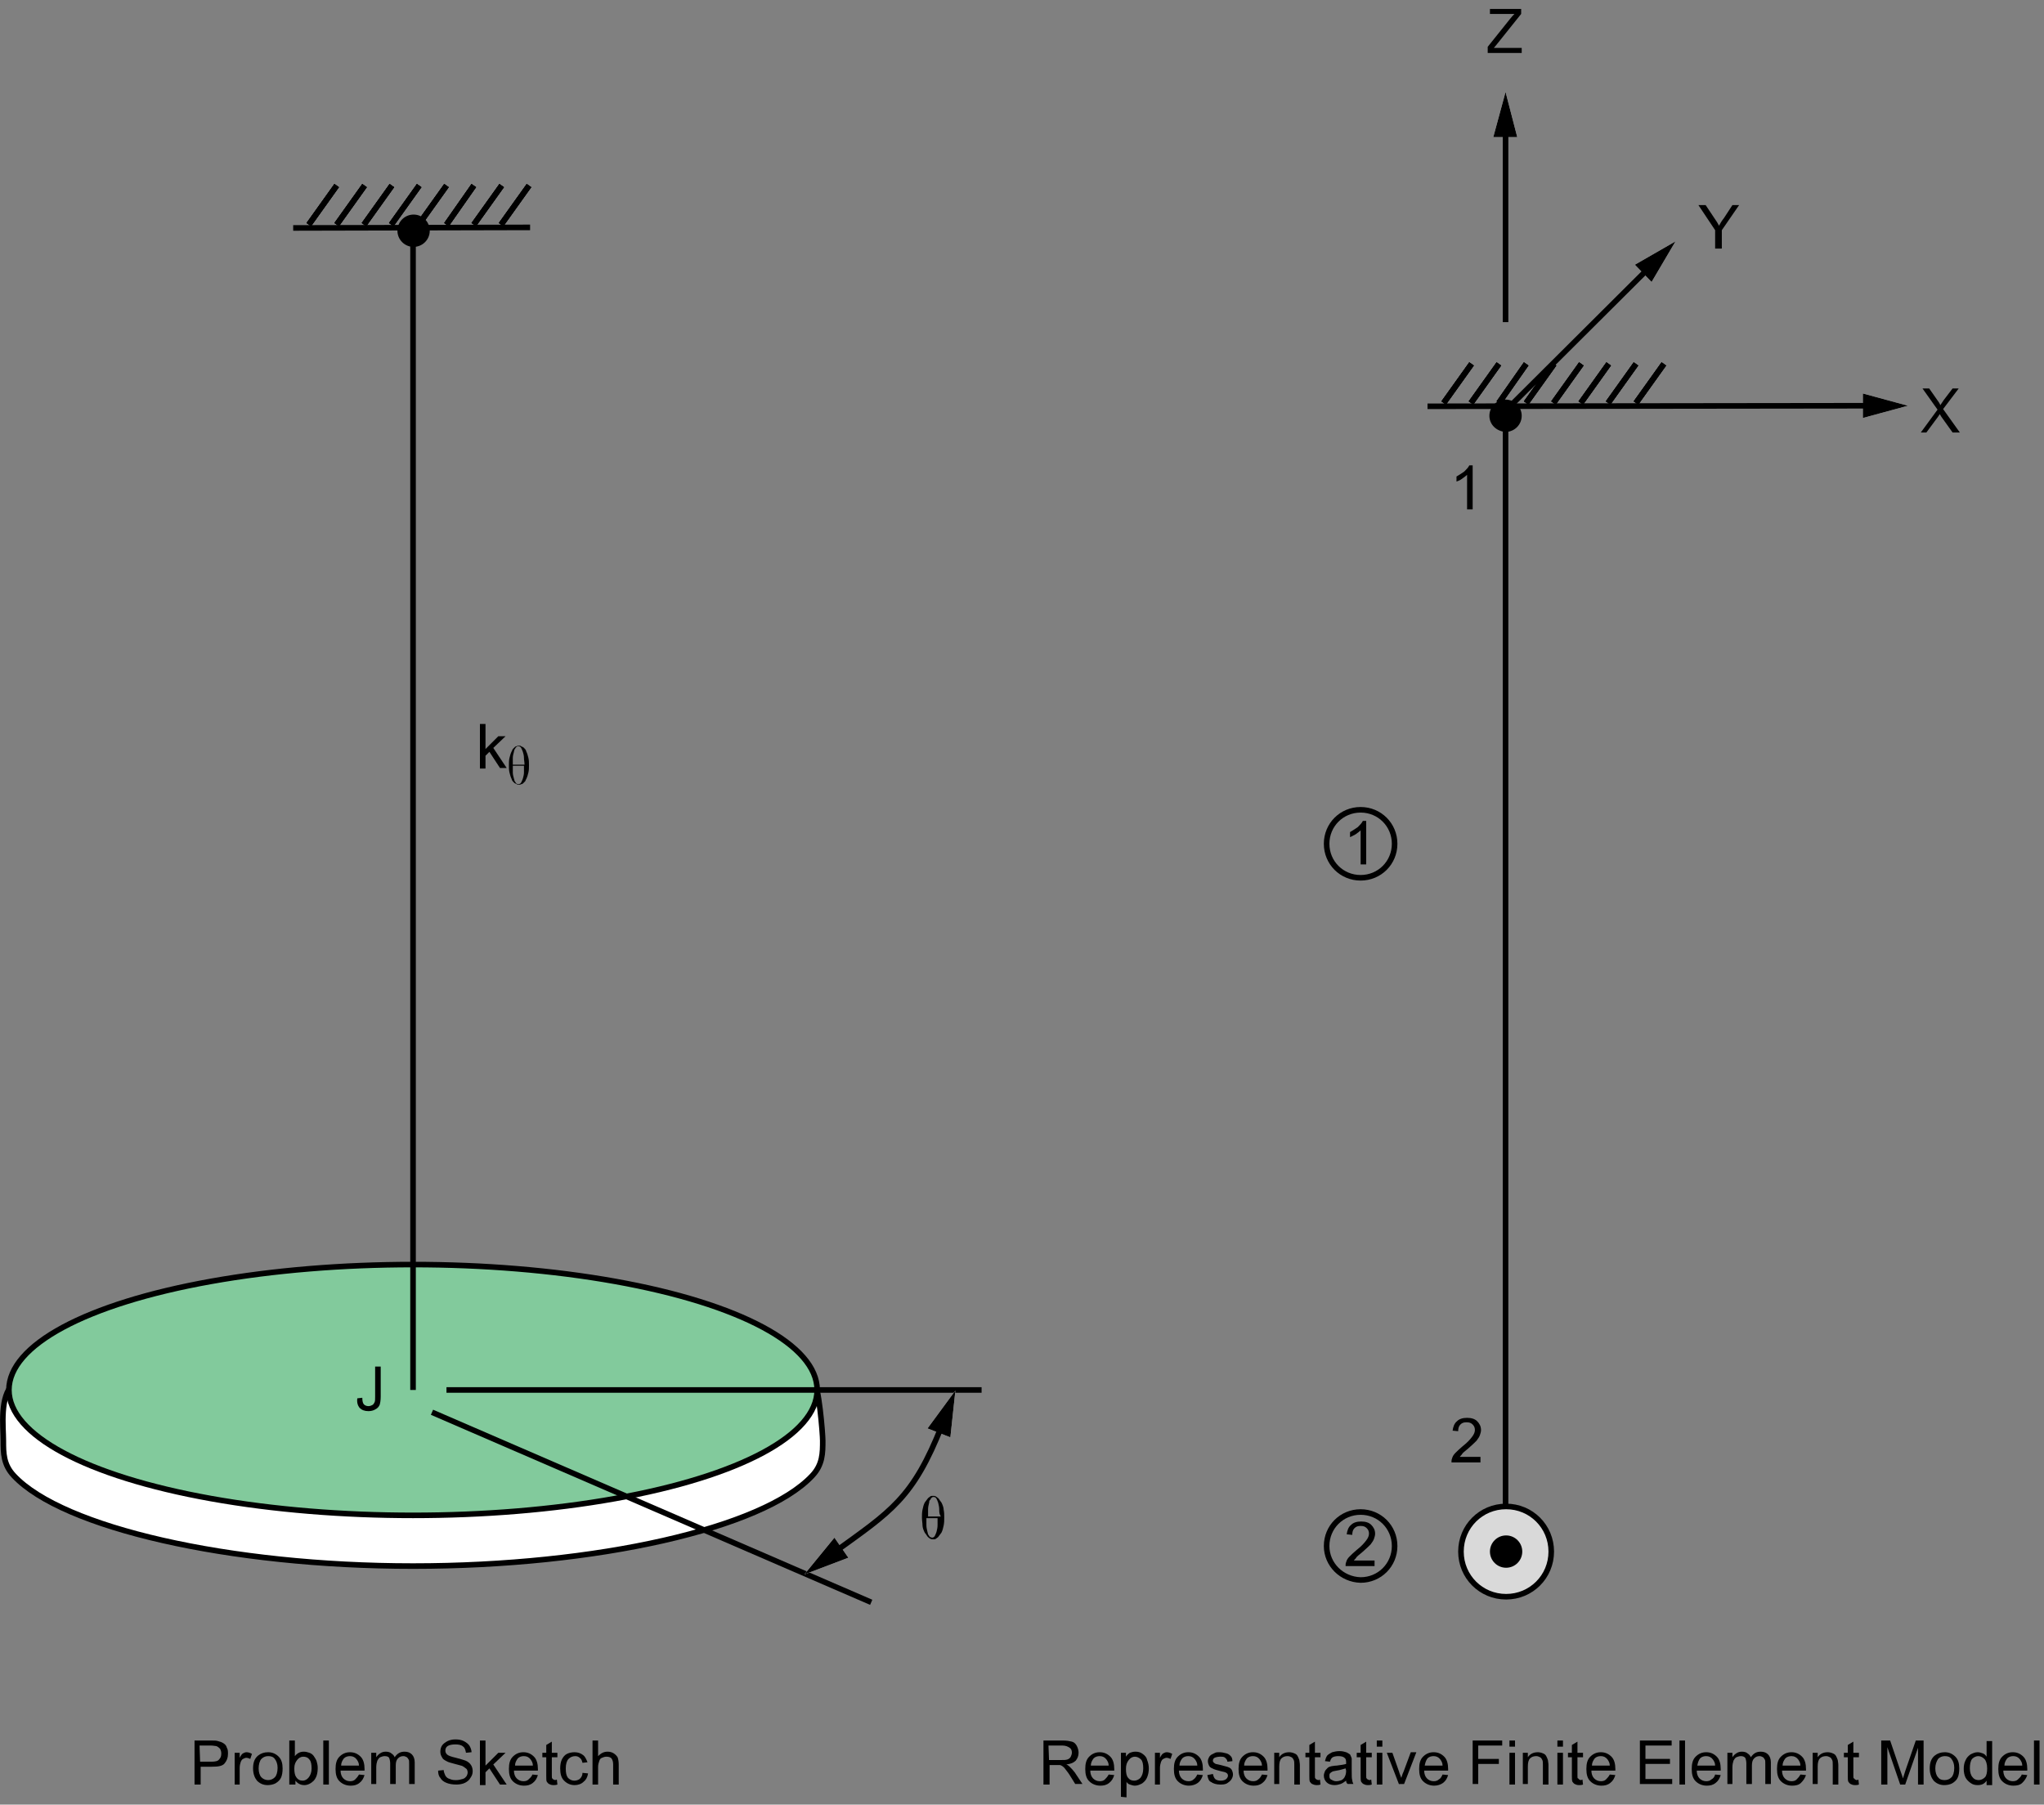 <?xml version="1.0" encoding="utf-8"?>
<!-- Generator: Adobe Illustrator 17.1.0, SVG Export Plug-In . SVG Version: 6.00 Build 0)  -->

<svg version="1.1" id="Layer_1" xmlns="http://www.w3.org/2000/svg" xmlns:xlink="http://www.w3.org/1999/xlink" x="0px" y="0px"
	 width="366.7px" height="323.8px" viewBox="0 0 366.7 323.8" enable-background="new 0 0 366.7 323.8" xml:space="preserve">
<rect x="0" y="0" width="366.7" height="323.8" fill="#808080" stroke="none"/>
<path fill="#FFFFFF" stroke="#000000" d="M145.9,247.7c1,0.7,1.7,9.6,1.7,10.8c0,2.2,0,4.3-1.9,6.3c-8.8,9.4-38.6,16.2-71.6,16.2
	s-62.9-6.9-71.6-16.2c-1.9-2-1.9-4.1-1.9-6.3c0-2.5-0.7-8,1.8-10.2c9.7-8.9,39.8-12.3,71.7-12.3
	C104.1,235.9,134.9,239.6,145.9,247.7z"/>
<line fill="none" stroke="#000000" x1="270.1" y1="74.1" x2="270.1" y2="281.4"/>
<g enable-background="new    ">
	<path d="M34.9,320.2v-7.9h3c0.5,0,0.9,0,1.2,0.1c0.4,0.1,0.7,0.2,1,0.4s0.5,0.4,0.6,0.8c0.2,0.3,0.2,0.7,0.2,1.1
		c0,0.7-0.2,1.2-0.6,1.7S39.1,317,38,317h-2v3.2H34.9z M35.9,316.1h2c0.7,0,1.2-0.1,1.4-0.4c0.3-0.3,0.4-0.6,0.4-1.1
		c0-0.3-0.1-0.6-0.2-0.8c-0.2-0.2-0.4-0.4-0.7-0.5c-0.2,0-0.5-0.1-1-0.1h-2L35.9,316.1L35.9,316.1z"/>
	<path d="M42.1,320.2v-5.7H43v0.9c0.2-0.4,0.4-0.7,0.6-0.8c0.2-0.1,0.4-0.2,0.6-0.2c0.3,0,0.7,0.1,1,0.3l-0.3,0.9
		c-0.2-0.1-0.5-0.2-0.7-0.2s-0.4,0.1-0.6,0.2s-0.3,0.3-0.4,0.5c-0.1,0.3-0.2,0.7-0.2,1.1v3L42.1,320.2L42.1,320.2z"/>
	<path d="M45.4,317.3c0-1.1,0.3-1.8,0.9-2.3c0.5-0.4,1.1-0.6,1.8-0.6c0.8,0,1.4,0.3,1.9,0.8s0.7,1.2,0.7,2.1c0,0.7-0.1,1.3-0.3,1.7
		c-0.2,0.4-0.5,0.7-1,1c-0.4,0.2-0.9,0.3-1.4,0.3c-0.8,0-1.4-0.3-1.9-0.8C45.7,319,45.4,318.3,45.4,317.3z M46.4,317.3
		c0,0.7,0.2,1.3,0.5,1.6s0.7,0.5,1.2,0.5s0.9-0.2,1.2-0.5s0.5-0.9,0.5-1.7c0-0.7-0.2-1.2-0.5-1.6s-0.7-0.5-1.2-0.5s-0.9,0.2-1.2,0.5
		S46.4,316.6,46.4,317.3z"/>
	<path d="M52.8,320.2h-0.9v-7.9h1v2.8c0.4-0.5,0.9-0.8,1.6-0.8c0.4,0,0.7,0.1,1,0.2s0.6,0.3,0.8,0.6c0.2,0.3,0.4,0.6,0.5,0.9
		c0.1,0.4,0.2,0.7,0.2,1.2c0,1-0.2,1.7-0.7,2.3c-0.5,0.5-1.1,0.8-1.7,0.8c-0.7,0-1.2-0.3-1.6-0.8v0.7H52.8z M52.8,317.3
		c0,0.7,0.1,1.2,0.3,1.5c0.3,0.5,0.7,0.7,1.2,0.7c0.4,0,0.8-0.2,1.1-0.6s0.5-0.9,0.5-1.6s-0.1-1.3-0.4-1.6c-0.3-0.4-0.7-0.5-1.1-0.5
		c-0.4,0-0.8,0.2-1.1,0.6S52.8,316.6,52.8,317.3z"/>
	<path d="M58,320.2v-7.9h1v7.9H58z"/>
	<path d="M64.4,318.4l1,0.1c-0.2,0.6-0.4,1-0.9,1.4s-1,0.5-1.6,0.5c-0.8,0-1.5-0.3-2-0.8s-0.7-1.2-0.7-2.2s0.2-1.7,0.7-2.2
		s1.1-0.8,1.9-0.8c0.8,0,1.4,0.3,1.9,0.8s0.7,1.3,0.7,2.2c0,0.1,0,0.1,0,0.3h-4.3c0,0.6,0.2,1.1,0.5,1.4s0.7,0.5,1.2,0.5
		c0.4,0,0.7-0.1,0.9-0.3S64.2,318.8,64.4,318.4z M61.2,316.8h3.2c0-0.5-0.2-0.8-0.4-1.1c-0.3-0.4-0.7-0.6-1.2-0.6
		c-0.4,0-0.8,0.1-1.1,0.4C61.4,315.9,61.2,316.3,61.2,316.8z"/>
	<path d="M66.6,320.2v-5.7h0.9v0.8c0.2-0.3,0.4-0.5,0.7-0.7s0.6-0.3,1-0.3s0.8,0.1,1,0.3c0.3,0.2,0.5,0.4,0.6,0.7c0.5-0.7,1-1,1.8-1
		c0.6,0,1,0.2,1.3,0.5s0.5,0.8,0.5,1.4v3.9h-1v-3.6c0-0.4,0-0.7-0.1-0.8c-0.1-0.2-0.2-0.3-0.3-0.4c-0.2-0.1-0.4-0.2-0.6-0.2
		c-0.4,0-0.7,0.1-1,0.4s-0.4,0.7-0.4,1.3v3.3h-1v-3.7c0-0.4-0.1-0.8-0.2-1s-0.4-0.3-0.8-0.3c-0.3,0-0.5,0.1-0.8,0.2
		c-0.2,0.1-0.4,0.4-0.5,0.6c-0.1,0.3-0.2,0.7-0.2,1.2v3h-0.9V320.2z"/>
	<path d="M78.6,317.7l1-0.1c0,0.4,0.2,0.7,0.3,1c0.2,0.3,0.4,0.5,0.8,0.6c0.4,0.2,0.8,0.2,1.2,0.2c0.4,0,0.7-0.1,1.1-0.2
		s0.5-0.3,0.7-0.5c0.1-0.2,0.2-0.4,0.2-0.7c0-0.2-0.1-0.5-0.2-0.6s-0.4-0.3-0.7-0.5c-0.2-0.1-0.7-0.2-1.4-0.4s-1.2-0.3-1.5-0.5
		c-0.4-0.2-0.7-0.4-0.8-0.7c-0.2-0.3-0.3-0.6-0.3-1s0.1-0.8,0.3-1.1s0.6-0.6,1-0.8c0.4-0.2,0.9-0.3,1.4-0.3c0.6,0,1.1,0.1,1.5,0.3
		c0.4,0.2,0.8,0.5,1,0.8s0.4,0.8,0.4,1.2l-1,0.1c-0.1-0.5-0.2-0.9-0.5-1.1c-0.3-0.3-0.8-0.4-1.4-0.4s-1.1,0.1-1.4,0.3
		c-0.3,0.2-0.4,0.5-0.4,0.8s0.1,0.5,0.3,0.7c0.2,0.2,0.7,0.4,1.6,0.6c0.8,0.2,1.4,0.4,1.7,0.5c0.5,0.2,0.8,0.5,1,0.8
		s0.3,0.7,0.3,1.1s-0.1,0.8-0.4,1.2c-0.2,0.4-0.6,0.7-1,0.9c-0.4,0.2-1,0.3-1.5,0.3c-0.7,0-1.3-0.1-1.8-0.3
		c-0.5-0.2-0.9-0.5-1.1-0.9C78.7,318.7,78.6,318.2,78.6,317.7z"/>
	<path d="M86.1,320.2v-7.9h1v4.5l2.3-2.3h1.3l-2.2,2.1l2.4,3.6h-1.2l-1.9-2.9l-0.7,0.7v2.3h-1V320.2z"/>
	<path d="M95.5,318.4l1,0.1c-0.2,0.6-0.4,1-0.9,1.4s-1,0.5-1.6,0.5c-0.8,0-1.5-0.3-2-0.8s-0.7-1.2-0.7-2.2s0.2-1.7,0.7-2.2
		s1.1-0.8,1.9-0.8s1.4,0.3,1.9,0.8s0.7,1.3,0.7,2.2c0,0.1,0,0.1,0,0.3h-4.3c0,0.6,0.2,1.1,0.5,1.4s0.7,0.5,1.2,0.5
		c0.4,0,0.7-0.1,0.9-0.3S95.4,318.8,95.5,318.4z M92.4,316.8h3.2c0-0.5-0.2-0.8-0.4-1.1c-0.3-0.4-0.7-0.6-1.2-0.6
		c-0.4,0-0.8,0.1-1.1,0.4C92.6,315.9,92.4,316.3,92.4,316.8z"/>
	<path d="M99.9,319.3l0.1,0.9c-0.3,0.1-0.5,0.1-0.7,0.1c-0.4,0-0.6-0.1-0.8-0.2c-0.2-0.1-0.3-0.3-0.4-0.4s-0.1-0.6-0.1-1.1v-3.3
		h-0.7v-0.8H98v-1.4l1-0.6v2h1v0.8h-1v3.3c0,0.3,0,0.5,0.1,0.5c0,0.1,0.1,0.1,0.2,0.2c0.1,0,0.2,0.1,0.3,0.1
		C99.5,319.4,99.7,319.4,99.9,319.3z"/>
	<path d="M104.5,318.1l1,0.1c-0.1,0.7-0.4,1.2-0.8,1.5c-0.4,0.4-1,0.6-1.6,0.6c-0.8,0-1.4-0.3-1.9-0.8s-0.7-1.2-0.7-2.2
		c0-0.6,0.1-1.2,0.3-1.6s0.5-0.8,0.9-1s0.9-0.3,1.4-0.3c0.6,0,1.1,0.2,1.5,0.5s0.6,0.8,0.8,1.3l-0.9,0.1c-0.1-0.4-0.2-0.7-0.5-0.9
		c-0.2-0.2-0.5-0.3-0.8-0.3c-0.5,0-0.9,0.2-1.2,0.5c-0.3,0.3-0.5,0.9-0.5,1.7c0,0.8,0.1,1.3,0.4,1.7c0.3,0.3,0.7,0.5,1.1,0.5
		s0.7-0.1,1-0.3C104.3,318.9,104.5,318.6,104.5,318.1z"/>
	<path d="M106.3,320.2v-7.9h1v2.8c0.5-0.5,1-0.8,1.7-0.8c0.4,0,0.8,0.1,1.1,0.3c0.3,0.2,0.5,0.4,0.7,0.7c0.1,0.3,0.2,0.7,0.2,1.3
		v3.6h-1v-3.6c0-0.5-0.1-0.8-0.3-1.1c-0.2-0.2-0.5-0.3-0.9-0.3c-0.3,0-0.6,0.1-0.8,0.2c-0.3,0.1-0.4,0.3-0.5,0.6
		c-0.1,0.3-0.2,0.6-0.2,1.1v3.1L106.3,320.2L106.3,320.2z"/>
</g>
<g enable-background="new    ">
	<path d="M187.2,320.2v-7.9h3.5c0.7,0,1.2,0.1,1.6,0.2c0.4,0.1,0.7,0.4,0.9,0.8s0.3,0.8,0.3,1.2c0,0.6-0.2,1-0.5,1.4
		c-0.4,0.4-0.9,0.6-1.7,0.7c0.3,0.1,0.5,0.3,0.6,0.4c0.3,0.3,0.6,0.6,0.9,1l1.4,2.1h-1.3l-1-1.6c-0.3-0.5-0.6-0.8-0.8-1.1
		c-0.2-0.3-0.4-0.4-0.5-0.5c-0.2-0.1-0.3-0.2-0.5-0.2c-0.1,0-0.3,0-0.6,0h-1.2v3.5H187.2z M188.2,315.8h2.2c0.5,0,0.8,0,1.1-0.1
		s0.5-0.3,0.6-0.5s0.2-0.5,0.2-0.7c0-0.4-0.1-0.7-0.4-0.9c-0.3-0.2-0.7-0.4-1.3-0.4h-2.5L188.2,315.8L188.2,315.8z"/>
	<path d="M198.9,318.4l1,0.1c-0.2,0.6-0.4,1-0.9,1.4s-1,0.5-1.6,0.5c-0.8,0-1.5-0.3-2-0.8s-0.7-1.2-0.7-2.2s0.2-1.7,0.7-2.2
		s1.1-0.8,1.9-0.8c0.8,0,1.4,0.3,1.9,0.8s0.7,1.3,0.7,2.2c0,0.1,0,0.1,0,0.3h-4.3c0,0.6,0.2,1.1,0.5,1.4s0.7,0.5,1.2,0.5
		c0.4,0,0.7-0.1,0.9-0.3S198.7,318.8,198.9,318.4z M195.7,316.8h3.2c0-0.5-0.2-0.8-0.4-1.1c-0.3-0.4-0.7-0.6-1.2-0.6
		c-0.4,0-0.8,0.1-1.1,0.4C195.9,315.9,195.7,316.3,195.7,316.8z"/>
	<path d="M201.1,322.4v-7.9h0.9v0.7c0.2-0.3,0.4-0.5,0.7-0.7c0.3-0.1,0.6-0.2,1-0.2c0.5,0,0.9,0.1,1.3,0.4s0.7,0.6,0.8,1.1
		c0.2,0.5,0.3,1,0.3,1.5c0,0.6-0.1,1.1-0.3,1.6s-0.5,0.8-0.9,1.1c-0.4,0.2-0.8,0.4-1.3,0.4c-0.3,0-0.6-0.1-0.9-0.2s-0.5-0.3-0.6-0.5
		v2.8L201.1,322.4L201.1,322.4z M202,317.4c0,0.7,0.1,1.3,0.4,1.6c0.3,0.4,0.7,0.5,1.1,0.5c0.4,0,0.8-0.2,1.1-0.5
		c0.3-0.4,0.5-0.9,0.5-1.7c0-0.7-0.1-1.3-0.4-1.6s-0.7-0.5-1.1-0.5c-0.4,0-0.8,0.2-1.1,0.6S202,316.6,202,317.4z"/>
	<path d="M207.2,320.2v-5.7h0.9v0.9c0.2-0.4,0.4-0.7,0.6-0.8c0.2-0.1,0.4-0.2,0.6-0.2c0.3,0,0.7,0.1,1,0.3l-0.3,0.9
		c-0.2-0.1-0.5-0.2-0.7-0.2s-0.4,0.1-0.6,0.2c-0.2,0.1-0.3,0.3-0.4,0.5c-0.1,0.3-0.2,0.7-0.2,1.1v3L207.2,320.2L207.2,320.2z"/>
	<path d="M214.8,318.4l1,0.1c-0.2,0.6-0.4,1-0.9,1.4c-0.4,0.3-1,0.5-1.6,0.5c-0.8,0-1.5-0.3-2-0.8s-0.7-1.2-0.7-2.2s0.2-1.7,0.7-2.2
		s1.1-0.8,1.9-0.8c0.8,0,1.4,0.3,1.9,0.8s0.7,1.3,0.7,2.2c0,0.1,0,0.1,0,0.3h-4.3c0,0.6,0.2,1.1,0.5,1.4s0.7,0.5,1.2,0.5
		c0.4,0,0.7-0.1,0.9-0.3C214.4,319.1,214.6,318.8,214.8,318.4z M211.6,316.8h3.2c0-0.5-0.2-0.8-0.4-1.1c-0.3-0.4-0.7-0.6-1.2-0.6
		c-0.4,0-0.8,0.1-1.1,0.4C211.8,315.9,211.6,316.3,211.6,316.8z"/>
	<path d="M216.6,318.5l1-0.2c0.1,0.4,0.2,0.7,0.4,0.9c0.2,0.2,0.6,0.3,1,0.3s0.8-0.1,1-0.3c0.2-0.2,0.3-0.4,0.3-0.6
		s-0.1-0.4-0.3-0.5c-0.1-0.1-0.5-0.2-1-0.3c-0.7-0.2-1.2-0.3-1.5-0.5c-0.3-0.1-0.5-0.3-0.6-0.5s-0.2-0.5-0.2-0.8s0.1-0.5,0.2-0.7
		c0.1-0.2,0.3-0.4,0.5-0.5s0.4-0.2,0.6-0.3s0.5-0.1,0.8-0.1c0.4,0,0.8,0.1,1.2,0.2s0.6,0.3,0.8,0.5s0.3,0.5,0.3,0.9l-0.9,0.1
		c0-0.3-0.2-0.5-0.4-0.7s-0.5-0.2-0.9-0.2s-0.8,0.1-1,0.2s-0.3,0.3-0.3,0.5c0,0.1,0,0.2,0.1,0.3c0.1,0.1,0.2,0.2,0.4,0.3
		c0.1,0,0.4,0.1,0.9,0.2c0.7,0.2,1.2,0.3,1.4,0.4c0.3,0.1,0.5,0.3,0.6,0.5s0.2,0.5,0.2,0.8s-0.1,0.6-0.3,0.9s-0.5,0.5-0.8,0.7
		c-0.4,0.2-0.8,0.2-1.2,0.2c-0.7,0-1.3-0.2-1.7-0.5C216.9,319.6,216.7,319.1,216.6,318.5z"/>
	<path d="M226.4,318.4l1,0.1c-0.2,0.6-0.4,1-0.9,1.4s-1,0.5-1.6,0.5c-0.8,0-1.5-0.3-2-0.8s-0.7-1.2-0.7-2.2s0.2-1.7,0.7-2.2
		s1.1-0.8,1.9-0.8c0.8,0,1.4,0.3,1.9,0.8s0.7,1.3,0.7,2.2c0,0.1,0,0.1,0,0.3h-4.3c0,0.6,0.2,1.1,0.5,1.4s0.7,0.5,1.2,0.5
		c0.4,0,0.7-0.1,0.9-0.3C226,319.1,226.2,318.8,226.4,318.4z M223.2,316.8h3.2c0-0.5-0.2-0.8-0.4-1.1c-0.3-0.4-0.7-0.6-1.2-0.6
		c-0.4,0-0.8,0.1-1.1,0.4C223.4,315.9,223.2,316.3,223.2,316.8z"/>
	<path d="M228.6,320.2v-5.7h0.9v0.8c0.4-0.6,1-0.9,1.8-0.9c0.3,0,0.7,0.1,0.9,0.2c0.3,0.1,0.5,0.3,0.6,0.5s0.2,0.4,0.3,0.7
		c0,0.2,0.1,0.5,0.1,0.9v3.5h-1v-3.5c0-0.4,0-0.7-0.1-0.9s-0.2-0.4-0.4-0.5s-0.4-0.2-0.7-0.2c-0.4,0-0.8,0.1-1.1,0.4
		s-0.4,0.8-0.4,1.5v3.1h-0.9V320.2z"/>
	<path d="M236.8,319.3l0.1,0.9c-0.3,0.1-0.5,0.1-0.7,0.1c-0.3,0-0.6-0.1-0.8-0.2s-0.3-0.3-0.4-0.4c-0.1-0.2-0.1-0.6-0.1-1.1v-3.3
		h-0.7v-0.8h0.7v-1.4l1-0.6v2h1v0.8h-1v3.3c0,0.3,0,0.5,0.1,0.5c0,0.1,0.1,0.1,0.2,0.2c0.1,0,0.2,0.1,0.3,0.1
		C236.5,319.4,236.7,319.4,236.8,319.3z"/>
	<path d="M241.5,319.5c-0.4,0.3-0.7,0.5-1,0.6s-0.7,0.2-1.1,0.2c-0.6,0-1.1-0.2-1.4-0.5c-0.3-0.3-0.5-0.7-0.5-1.2
		c0-0.3,0.1-0.5,0.2-0.8c0.1-0.2,0.3-0.4,0.5-0.6s0.4-0.2,0.7-0.3c0.2,0,0.5-0.1,0.9-0.1c0.8-0.1,1.4-0.2,1.7-0.3c0-0.1,0-0.2,0-0.3
		c0-0.4-0.1-0.7-0.3-0.8c-0.2-0.2-0.6-0.3-1.1-0.3s-0.8,0.1-1,0.2s-0.4,0.4-0.5,0.8l-0.9-0.1c0.1-0.4,0.2-0.7,0.4-1
		c0.2-0.2,0.5-0.4,0.9-0.6c0.4-0.1,0.8-0.2,1.3-0.2s0.9,0.1,1.2,0.2s0.5,0.3,0.7,0.4c0.1,0.2,0.2,0.4,0.3,0.7c0,0.2,0,0.5,0,0.9v1.3
		c0,0.9,0,1.5,0.1,1.7c0,0.2,0.1,0.5,0.2,0.7h-1C241.6,320,241.5,319.8,241.5,319.5z M241.4,317.3c-0.4,0.1-0.9,0.3-1.6,0.4
		c-0.4,0.1-0.7,0.1-0.8,0.2c-0.2,0.1-0.3,0.2-0.4,0.3c-0.1,0.1-0.1,0.3-0.1,0.5c0,0.3,0.1,0.5,0.3,0.6s0.5,0.3,0.9,0.3
		s0.7-0.1,1-0.2c0.3-0.2,0.5-0.4,0.6-0.7c0.1-0.2,0.2-0.5,0.2-1L241.4,317.3L241.4,317.3z"/>
	<path d="M246,319.3l0.1,0.9c-0.3,0.1-0.5,0.1-0.7,0.1c-0.4,0-0.6-0.1-0.8-0.2s-0.3-0.3-0.4-0.4c-0.1-0.2-0.1-0.6-0.1-1.1v-3.3h-0.7
		v-0.8h0.7v-1.4l1-0.6v2h1v0.8h-1v3.3c0,0.3,0,0.5,0.1,0.5c0,0.1,0.1,0.1,0.2,0.2c0.1,0,0.2,0.1,0.3,0.1
		C245.7,319.4,245.8,319.4,246,319.3z"/>
	<path d="M247,313.4v-1.1h1v1.1H247z M247,320.2v-5.7h1v5.7H247z"/>
	<path d="M251,320.2l-2.2-5.7h1l1.2,3.4c0.1,0.4,0.3,0.8,0.4,1.1c0.1-0.3,0.2-0.7,0.4-1.1l1.3-3.5h1l-2.2,5.7H251V320.2z"/>
	<path d="M258.8,318.4l1,0.1c-0.2,0.6-0.4,1-0.9,1.4c-0.4,0.3-1,0.5-1.6,0.5c-0.8,0-1.5-0.3-2-0.8s-0.7-1.2-0.7-2.2s0.2-1.7,0.7-2.2
		s1.1-0.8,1.9-0.8s1.4,0.3,1.9,0.8s0.7,1.3,0.7,2.2c0,0.1,0,0.1,0,0.3h-4.3c0,0.6,0.2,1.1,0.5,1.4s0.7,0.5,1.2,0.5
		c0.4,0,0.7-0.1,0.9-0.3C258.5,319.1,258.6,318.8,258.8,318.4z M255.6,316.8h3.2c0-0.5-0.2-0.8-0.4-1.1c-0.3-0.4-0.7-0.6-1.2-0.6
		c-0.4,0-0.8,0.1-1.1,0.4C255.8,315.9,255.7,316.3,255.6,316.8z"/>
	<path d="M264.2,320.2v-7.9h5.3v0.9h-4.3v2.4h3.7v0.9h-3.7v3.6h-1V320.2z"/>
	<path d="M270.8,313.4v-1.1h1v1.1H270.8z M270.8,320.2v-5.7h1v5.7H270.8z"/>
	<path d="M273.2,320.2v-5.7h0.9v0.8c0.4-0.6,1-0.9,1.8-0.9c0.3,0,0.7,0.1,0.9,0.2c0.3,0.1,0.5,0.3,0.6,0.5s0.2,0.4,0.3,0.7
		c0,0.2,0.1,0.5,0.1,0.9v3.5h-1v-3.5c0-0.4,0-0.7-0.1-0.9c-0.1-0.2-0.2-0.4-0.4-0.5c-0.2-0.1-0.4-0.2-0.7-0.2
		c-0.4,0-0.8,0.1-1.1,0.4c-0.3,0.3-0.4,0.8-0.4,1.5v3.1h-0.9V320.2z"/>
	<path d="M279.4,313.4v-1.1h1v1.1H279.4z M279.4,320.2v-5.7h1v5.7H279.4z"/>
	<path d="M283.9,319.3l0.1,0.9c-0.3,0.1-0.5,0.1-0.7,0.1c-0.4,0-0.6-0.1-0.8-0.2c-0.2-0.1-0.3-0.3-0.4-0.4c-0.1-0.2-0.1-0.6-0.1-1.1
		v-3.3h-0.7v-0.8h0.7v-1.4l1-0.6v2h1v0.8h-1v3.3c0,0.3,0,0.5,0.1,0.5s0.1,0.1,0.2,0.2c0.1,0,0.2,0.1,0.3,0.1
		C283.6,319.4,283.7,319.4,283.9,319.3z"/>
	<path d="M288.8,318.4l1,0.1c-0.2,0.6-0.4,1-0.9,1.4s-1,0.5-1.6,0.5c-0.8,0-1.5-0.3-2-0.8s-0.7-1.2-0.7-2.2s0.2-1.7,0.7-2.2
		s1.1-0.8,1.9-0.8s1.4,0.3,1.9,0.8s0.7,1.3,0.7,2.2c0,0.1,0,0.1,0,0.3h-4.3c0,0.6,0.2,1.1,0.5,1.4s0.7,0.5,1.2,0.5
		c0.4,0,0.7-0.1,0.9-0.3S288.6,318.8,288.8,318.4z M285.6,316.8h3.2c0-0.5-0.2-0.8-0.4-1.1c-0.3-0.4-0.7-0.6-1.2-0.6
		c-0.4,0-0.8,0.1-1.1,0.4C285.8,315.9,285.6,316.3,285.6,316.8z"/>
	<path d="M294.2,320.2v-7.9h5.7v0.9h-4.7v2.4h4.4v0.9h-4.4v2.7h4.8v0.9h-5.8V320.2z"/>
	<path d="M301.3,320.2v-7.9h1v7.9H301.3z"/>
	<path d="M307.7,318.4l1,0.1c-0.2,0.6-0.4,1-0.9,1.4s-1,0.5-1.6,0.5c-0.8,0-1.5-0.3-2-0.8s-0.7-1.2-0.7-2.2s0.2-1.7,0.7-2.2
		s1.1-0.8,1.9-0.8s1.4,0.3,1.9,0.8s0.7,1.3,0.7,2.2c0,0.1,0,0.1,0,0.3h-4.3c0,0.6,0.2,1.1,0.5,1.4s0.7,0.5,1.2,0.5
		c0.4,0,0.7-0.1,0.9-0.3C307.4,319.1,307.6,318.8,307.7,318.4z M304.5,316.8h3.2c0-0.5-0.2-0.8-0.4-1.1c-0.3-0.4-0.7-0.6-1.2-0.6
		c-0.4,0-0.8,0.1-1.1,0.4C304.7,315.9,304.6,316.3,304.5,316.8z"/>
	<path d="M309.9,320.2v-5.7h0.9v0.8c0.2-0.3,0.4-0.5,0.7-0.7c0.3-0.2,0.6-0.3,1-0.3s0.8,0.1,1,0.3c0.3,0.2,0.5,0.4,0.6,0.7
		c0.5-0.7,1-1,1.8-1c0.6,0,1,0.2,1.3,0.5s0.5,0.8,0.5,1.4v3.9h-1v-3.6c0-0.4,0-0.7-0.1-0.8c-0.1-0.2-0.2-0.3-0.3-0.4
		c-0.2-0.1-0.4-0.2-0.6-0.2c-0.4,0-0.7,0.1-1,0.4s-0.4,0.7-0.4,1.3v3.3h-1v-3.7c0-0.4-0.1-0.8-0.2-1c-0.2-0.2-0.4-0.3-0.8-0.3
		c-0.3,0-0.5,0.1-0.8,0.2c-0.2,0.1-0.4,0.4-0.5,0.6c-0.1,0.3-0.2,0.7-0.2,1.2v3h-0.9V320.2z"/>
	<path d="M323,318.4l1,0.1c-0.2,0.6-0.5,1-0.9,1.4s-1,0.5-1.6,0.5c-0.8,0-1.5-0.3-2-0.8s-0.7-1.2-0.7-2.2s0.2-1.7,0.7-2.2
		s1.1-0.8,1.9-0.8s1.4,0.3,1.9,0.8s0.7,1.3,0.7,2.2c0,0.1,0,0.1,0,0.3h-4.3c0,0.6,0.2,1.1,0.5,1.4s0.7,0.5,1.2,0.5
		c0.4,0,0.7-0.1,0.9-0.3S322.8,318.8,323,318.4z M319.8,316.8h3.2c0-0.5-0.2-0.8-0.4-1.1c-0.3-0.4-0.7-0.6-1.2-0.6
		c-0.4,0-0.8,0.1-1.1,0.4C320,315.9,319.8,316.3,319.8,316.8z"/>
	<path d="M325.2,320.2v-5.7h0.9v0.8c0.4-0.6,1-0.9,1.8-0.9c0.3,0,0.7,0.1,0.9,0.2c0.3,0.1,0.5,0.3,0.6,0.5s0.2,0.4,0.3,0.7
		c0,0.2,0.1,0.5,0.1,0.9v3.5h-1v-3.5c0-0.4,0-0.7-0.1-0.9s-0.2-0.4-0.4-0.5c-0.2-0.1-0.4-0.2-0.7-0.2c-0.4,0-0.8,0.1-1.1,0.4
		c-0.3,0.3-0.4,0.8-0.4,1.5v3.1h-0.9V320.2z"/>
	<path d="M333.4,319.3l0.1,0.9c-0.3,0.1-0.5,0.1-0.7,0.1c-0.4,0-0.6-0.1-0.8-0.2c-0.2-0.1-0.3-0.3-0.4-0.4c-0.1-0.2-0.1-0.6-0.1-1.1
		v-3.3h-0.7v-0.8h0.7v-1.4l1-0.6v2h1v0.8h-1v3.3c0,0.3,0,0.5,0.1,0.5s0.1,0.1,0.2,0.2c0.1,0,0.2,0.1,0.3,0.1
		C333.1,319.4,333.3,319.4,333.4,319.3z"/>
	<path d="M337.5,320.2v-7.9h1.6l1.9,5.6c0.2,0.5,0.3,0.9,0.4,1.2c0.1-0.3,0.2-0.7,0.4-1.3l1.9-5.5h1.4v7.9h-1v-6.6l-2.3,6.6h-0.9
		l-2.3-6.7v6.7L337.5,320.2L337.5,320.2z"/>
	<path d="M346.2,317.3c0-1.1,0.3-1.8,0.9-2.3c0.5-0.4,1.1-0.6,1.8-0.6c0.8,0,1.4,0.3,1.9,0.8s0.7,1.2,0.7,2.1c0,0.7-0.1,1.3-0.3,1.7
		c-0.2,0.4-0.5,0.7-1,1c-0.4,0.2-0.9,0.3-1.4,0.3c-0.8,0-1.4-0.3-1.9-0.8C346.5,319,346.2,318.3,346.2,317.3z M347.2,317.3
		c0,0.7,0.2,1.3,0.5,1.6c0.3,0.4,0.7,0.5,1.2,0.5s0.9-0.2,1.2-0.5s0.5-0.9,0.5-1.7c0-0.7-0.2-1.2-0.5-1.6s-0.7-0.5-1.2-0.5
		s-0.9,0.2-1.2,0.5C347.4,316.1,347.2,316.6,347.2,317.3z"/>
	<path d="M356.4,320.2v-0.7c-0.4,0.6-0.9,0.8-1.6,0.8c-0.5,0-0.9-0.1-1.3-0.4s-0.7-0.6-0.9-1c-0.2-0.4-0.3-1-0.3-1.5
		c0-0.6,0.1-1.1,0.3-1.5c0.2-0.5,0.5-0.8,0.9-1.1c0.4-0.2,0.8-0.4,1.3-0.4c0.3,0,0.6,0.1,0.9,0.2s0.5,0.3,0.7,0.6v-2.8h1v7.9h-1
		V320.2z M353.4,317.3c0,0.7,0.2,1.3,0.5,1.6c0.3,0.4,0.7,0.5,1.1,0.5s0.8-0.2,1.1-0.5c0.3-0.3,0.4-0.9,0.4-1.6
		c0-0.8-0.2-1.4-0.5-1.7s-0.7-0.5-1.1-0.5s-0.8,0.2-1.1,0.5C353.5,316,353.4,316.6,353.4,317.3z"/>
	<path d="M362.7,318.4l1,0.1c-0.2,0.6-0.5,1-0.9,1.4s-1,0.5-1.6,0.5c-0.8,0-1.5-0.3-2-0.8s-0.7-1.2-0.7-2.2s0.2-1.7,0.7-2.2
		s1.1-0.8,1.9-0.8s1.4,0.3,1.9,0.8s0.7,1.3,0.7,2.2c0,0.1,0,0.1,0,0.3h-4.3c0,0.6,0.2,1.1,0.5,1.4s0.7,0.5,1.2,0.5
		c0.4,0,0.7-0.1,0.9-0.3S362.6,318.8,362.7,318.4z M359.6,316.8h3.2c0-0.5-0.2-0.8-0.4-1.1c-0.3-0.4-0.7-0.6-1.2-0.6
		c-0.4,0-0.8,0.1-1.1,0.4C359.8,315.9,359.6,316.3,359.6,316.8z"/>
	<path d="M364.9,320.2v-7.9h1v7.9H364.9z"/>
</g>
<g enable-background="new    ">
	<path d="M265.6,261.5v0.9h-5.2c0-0.2,0-0.5,0.1-0.7c0.1-0.4,0.3-0.7,0.6-1s0.7-0.7,1.3-1.2c0.9-0.7,1.4-1.3,1.7-1.7
		c0.3-0.4,0.5-0.8,0.5-1.2c0-0.4-0.1-0.7-0.4-1s-0.6-0.4-1.1-0.4s-0.8,0.1-1.1,0.4s-0.4,0.7-0.4,1.2l-1-0.1c0.1-0.7,0.3-1.3,0.8-1.7
		c0.4-0.4,1-0.6,1.8-0.6s1.4,0.2,1.8,0.6c0.4,0.4,0.7,0.9,0.7,1.6c0,0.3-0.1,0.6-0.2,0.9s-0.3,0.6-0.6,1c-0.3,0.3-0.8,0.8-1.5,1.4
		c-0.6,0.5-1,0.8-1.1,1s-0.3,0.3-0.4,0.5h3.7V261.5z"/>
</g>
<g enable-background="new    ">
	<path d="M266.9,9.4v-1l4-5c0.3-0.4,0.6-0.7,0.8-0.9h-4.4V1.6h5.6v0.9L268.5,8L268,8.6h5v0.9h-6.1V9.4z"/>
</g>
<g enable-background="new    ">
	<path d="M344.6,77.6l3-4.1l-2.7-3.8h1.2l1.4,2c0.3,0.4,0.5,0.7,0.6,1c0.2-0.3,0.4-0.6,0.6-0.9l1.6-2.1h1.1l-2.8,3.7l3,4.2h-1.3
		l-2-2.8c-0.1-0.2-0.2-0.3-0.3-0.5c-0.2,0.3-0.3,0.5-0.4,0.6l-2,2.7L344.6,77.6L344.6,77.6z"/>
</g>
<g enable-background="new    ">
	<path d="M307.7,44.6v-3.3l-3-4.5h1.3l1.6,2.4c0.3,0.4,0.6,0.9,0.8,1.3c0.2-0.4,0.5-0.9,0.9-1.4l1.5-2.3h1.2l-3.1,4.5v3.3H307.7z"/>
</g>
<g>
	<g>
		<polygon fill="#FFFFFF" points="272.2,24.6 270.1,16.5 267.9,24.6 		"/>
	</g>
	<g>
		<line fill="none" stroke="#000000" x1="270.1" y1="57.8" x2="270.1" y2="23.1"/>
		<polygon points="272.2,24.6 270.1,16.5 267.9,24.6 		"/>
	</g>
</g>
<g>
	<g enable-background="new    ">
		<path d="M245.1,155.1h-1V149c-0.2,0.2-0.5,0.4-0.9,0.7c-0.4,0.2-0.7,0.4-1,0.5v-0.9c0.5-0.3,1-0.6,1.4-0.9
			c0.4-0.4,0.7-0.7,0.9-1.1h0.6V155.1z"/>
	</g>
	<path fill="none" stroke="#000000" d="M238,151.4c0-3.4,2.7-6.1,6.1-6.1c3.4,0,6.1,2.7,6.1,6.1c0,3.4-2.7,6.1-6.1,6.1
		S238,154.8,238,151.4L238,151.4z"/>
</g>
<path d="M267.2,74.6c0-1.6,1.3-2.9,2.9-2.9s2.9,1.3,2.9,2.9s-1.3,2.9-2.9,2.9C268.5,77.4,267.2,76.2,267.2,74.6L267.2,74.6z"/>
<g>
	<g>
		<g>
			<polygon fill="#FFFFFF" points="334.2,75 342.3,72.8 334.2,70.6 			"/>
		</g>
		<g>
			<line fill="none" stroke="#000000" x1="335.6" y1="72.8" x2="256.1" y2="72.9"/>
			<polygon points="334.2,75 342.3,72.8 334.2,70.6 			"/>
		</g>
	</g>
	<line fill="none" stroke="#000000" stroke-width="1.001" x1="278.8" y1="65.3" x2="273.8" y2="72.3"/>
	<line fill="none" stroke="#000000" stroke-width="1.001" x1="288.6" y1="65.3" x2="283.6" y2="72.3"/>
	<line fill="none" stroke="#000000" stroke-width="1.001" x1="268.9" y1="65.3" x2="263.9" y2="72.3"/>
	<line fill="none" stroke="#000000" stroke-width="1.001" x1="264" y1="65.3" x2="259" y2="72.3"/>
	<line fill="none" stroke="#000000" stroke-width="1.001" x1="298.5" y1="65.3" x2="293.5" y2="72.3"/>
	<line fill="none" stroke="#000000" stroke-width="1.001" x1="293.5" y1="65.3" x2="288.5" y2="72.3"/>
	<line fill="none" stroke="#000000" stroke-width="1.001" x1="283.7" y1="65.3" x2="278.7" y2="72.3"/>
	<line fill="none" stroke="#000000" stroke-width="1.001" x1="273.8" y1="65.3" x2="268.9" y2="72.3"/>
	<line fill="none" stroke="#000000" stroke-width="1.001" x1="278.8" y1="65.3" x2="273.8" y2="72.3"/>
	<line fill="none" stroke="#000000" stroke-width="1.001" x1="288.6" y1="65.3" x2="283.6" y2="72.3"/>
	<line fill="none" stroke="#000000" stroke-width="1.001" x1="268.9" y1="65.3" x2="263.9" y2="72.3"/>
	<line fill="none" stroke="#000000" stroke-width="1.001" x1="264" y1="65.3" x2="259" y2="72.3"/>
	<line fill="none" stroke="#000000" stroke-width="1.001" x1="298.5" y1="65.3" x2="293.5" y2="72.3"/>
	<line fill="none" stroke="#000000" stroke-width="1.001" x1="293.5" y1="65.3" x2="288.5" y2="72.3"/>
	<line fill="none" stroke="#000000" stroke-width="1.001" x1="283.7" y1="65.3" x2="278.7" y2="72.3"/>
	<line fill="none" stroke="#000000" stroke-width="1.001" x1="273.8" y1="65.3" x2="268.9" y2="72.3"/>
	<line fill="none" stroke="#000000" stroke-width="1.001" x1="278.8" y1="65.3" x2="273.8" y2="72.3"/>
	<line fill="none" stroke="#000000" stroke-width="1.001" x1="288.6" y1="65.3" x2="283.6" y2="72.3"/>
	<line fill="none" stroke="#000000" stroke-width="1.001" x1="268.9" y1="65.3" x2="263.9" y2="72.3"/>
	<line fill="none" stroke="#000000" stroke-width="1.001" x1="264" y1="65.3" x2="259" y2="72.3"/>
	<line fill="none" stroke="#000000" stroke-width="1.001" x1="298.5" y1="65.3" x2="293.5" y2="72.3"/>
	<line fill="none" stroke="#000000" stroke-width="1.001" x1="293.5" y1="65.3" x2="288.5" y2="72.3"/>
	<line fill="none" stroke="#000000" stroke-width="1.001" x1="283.7" y1="65.3" x2="278.7" y2="72.3"/>
	<line fill="none" stroke="#000000" stroke-width="1.001" x1="273.8" y1="65.3" x2="268.9" y2="72.3"/>
</g>
<g enable-background="new    ">
	<path d="M264.2,91.4h-1v-6.2c-0.2,0.2-0.5,0.4-0.9,0.7s-0.7,0.4-1,0.5v-0.9c0.5-0.3,1-0.6,1.4-0.9c0.4-0.4,0.7-0.7,0.9-1.1h0.6
		V91.4z"/>
</g>
<g>
	<g enable-background="new    ">
		<path d="M246.6,280.1v0.9h-5.2c0-0.2,0-0.5,0.1-0.7c0.1-0.4,0.3-0.7,0.6-1s0.7-0.7,1.3-1.2c0.9-0.7,1.4-1.3,1.7-1.7
			c0.3-0.4,0.5-0.8,0.5-1.2c0-0.4-0.1-0.7-0.4-1c-0.3-0.3-0.6-0.4-1.1-0.4s-0.8,0.1-1.1,0.4s-0.4,0.7-0.4,1.2l-1-0.1
			c0.1-0.7,0.3-1.3,0.8-1.7c0.4-0.4,1-0.6,1.8-0.6s1.4,0.2,1.8,0.6c0.4,0.4,0.7,0.9,0.7,1.6c0,0.3-0.1,0.6-0.2,0.9
			c-0.1,0.3-0.3,0.6-0.6,1c-0.3,0.3-0.8,0.8-1.5,1.4c-0.6,0.5-1,0.8-1.1,1s-0.3,0.3-0.4,0.5h3.7V280.1z"/>
	</g>
	<path fill="none" stroke="#000000" d="M238,277.4c0-3.4,2.7-6.1,6.1-6.1c3.4,0,6.1,2.7,6.1,6.1s-2.7,6.1-6.1,6.1
		C240.7,283.4,238,280.7,238,277.4L238,277.4z"/>
</g>
<g>
	<path fill="#D9D9D9" stroke="#000000" d="M262.1,278.4c0-4.5,3.6-8.1,8.1-8.1s8.1,3.6,8.1,8.1s-3.6,8.1-8.1,8.1
		S262.1,282.9,262.1,278.4L262.1,278.4z"/>
	<path d="M267.3,278.4c0-1.6,1.3-2.9,2.9-2.9s2.9,1.3,2.9,2.9s-1.3,2.9-2.9,2.9C268.6,281.3,267.3,280,267.3,278.4L267.3,278.4z"/>
</g>
<g>
	<g>
		<polygon fill="#FFFFFF" points="296.3,50.6 300.6,43.3 293.3,47.5 		"/>
	</g>
	<g>
		<line fill="none" stroke="#000000" x1="295.9" y1="48" x2="269.9" y2="73.9"/>
		<polygon points="296.3,50.6 300.6,43.3 293.3,47.5 		"/>
	</g>
</g>
<ellipse fill="#82CA9C" stroke="#000000" cx="74.1" cy="249.4" rx="72.5" ry="22.5"/>
<g>
	<line fill="none" stroke="#000000" x1="95.1" y1="40.8" x2="52.6" y2="40.9"/>
	<line fill="none" stroke="#000000" stroke-width="1.001" x1="75.2" y1="33.3" x2="70.2" y2="40.3"/>
	<line fill="none" stroke="#000000" stroke-width="1.001" x1="85" y1="33.3" x2="80.1" y2="40.3"/>
	<line fill="none" stroke="#000000" stroke-width="1.001" x1="65.4" y1="33.3" x2="60.4" y2="40.3"/>
	<line fill="none" stroke="#000000" stroke-width="1.001" x1="60.4" y1="33.3" x2="55.4" y2="40.3"/>
	<line fill="none" stroke="#000000" stroke-width="1.001" x1="94.9" y1="33.3" x2="89.9" y2="40.3"/>
	<line fill="none" stroke="#000000" stroke-width="1.001" x1="90" y1="33.3" x2="85" y2="40.3"/>
	<line fill="none" stroke="#000000" stroke-width="1.001" x1="80.1" y1="33.3" x2="75.1" y2="40.3"/>
	<line fill="none" stroke="#000000" stroke-width="1.001" x1="70.3" y1="33.3" x2="65.3" y2="40.3"/>
	<line fill="none" stroke="#000000" stroke-width="1.001" x1="75.2" y1="33.3" x2="70.2" y2="40.3"/>
	<line fill="none" stroke="#000000" stroke-width="1.001" x1="85" y1="33.3" x2="80.1" y2="40.3"/>
	<line fill="none" stroke="#000000" stroke-width="1.001" x1="65.4" y1="33.3" x2="60.4" y2="40.3"/>
	<line fill="none" stroke="#000000" stroke-width="1.001" x1="60.4" y1="33.3" x2="55.4" y2="40.3"/>
	<line fill="none" stroke="#000000" stroke-width="1.001" x1="94.9" y1="33.3" x2="89.9" y2="40.3"/>
	<line fill="none" stroke="#000000" stroke-width="1.001" x1="90" y1="33.3" x2="85" y2="40.3"/>
	<line fill="none" stroke="#000000" stroke-width="1.001" x1="80.1" y1="33.3" x2="75.1" y2="40.3"/>
	<line fill="none" stroke="#000000" stroke-width="1.001" x1="70.3" y1="33.3" x2="65.3" y2="40.3"/>
	<line fill="none" stroke="#000000" stroke-width="1.001" x1="75.2" y1="33.3" x2="70.2" y2="40.3"/>
	<line fill="none" stroke="#000000" stroke-width="1.001" x1="85" y1="33.3" x2="80.1" y2="40.3"/>
	<line fill="none" stroke="#000000" stroke-width="1.001" x1="65.4" y1="33.3" x2="60.4" y2="40.3"/>
	<line fill="none" stroke="#000000" stroke-width="1.001" x1="60.4" y1="33.3" x2="55.4" y2="40.3"/>
	<line fill="none" stroke="#000000" stroke-width="1.001" x1="94.9" y1="33.3" x2="89.9" y2="40.3"/>
	<line fill="none" stroke="#000000" stroke-width="1.001" x1="90" y1="33.3" x2="85" y2="40.3"/>
	<line fill="none" stroke="#000000" stroke-width="1.001" x1="80.1" y1="33.3" x2="75.1" y2="40.3"/>
	<line fill="none" stroke="#000000" stroke-width="1.001" x1="70.3" y1="33.3" x2="65.3" y2="40.3"/>
</g>
<line fill="none" stroke="#000000" x1="74.1" y1="42.1" x2="74.1" y2="249.4"/>
<path d="M71.3,41.4c0-1.6,1.3-2.9,2.9-2.9s2.9,1.3,2.9,2.9c0,1.6-1.3,2.9-2.9,2.9C72.6,44.3,71.3,43,71.3,41.4L71.3,41.4z"/>
<line fill="none" stroke="#000000" x1="80.1" y1="249.4" x2="176.1" y2="249.4"/>
<line fill="none" stroke="#000000" x1="77.5" y1="253.4" x2="156.3" y2="287.5"/>
<g enable-background="new    ">
	<path d="M169.3,273.7c-0.1,0.5-0.2,0.9-0.4,1.3c-0.1,0.1-0.2,0.3-0.3,0.4s-0.2,0.3-0.3,0.4s-0.3,0.2-0.4,0.3
		c-0.1,0.1-0.3,0.1-0.5,0.1s-0.3,0-0.5-0.1s-0.3-0.2-0.4-0.3s-0.2-0.2-0.3-0.4c-0.1-0.1-0.2-0.3-0.3-0.4c-0.2-0.4-0.4-0.9-0.4-1.3
		s-0.1-0.9-0.1-1.4s0-0.9,0.1-1.4s0.2-0.9,0.4-1.3c0.1-0.1,0.2-0.3,0.3-0.4s0.2-0.3,0.3-0.4s0.3-0.2,0.4-0.3
		c0.1-0.1,0.3-0.1,0.5-0.1s0.3,0,0.5,0.1c0.1,0.1,0.3,0.2,0.4,0.3c0.1,0.1,0.2,0.2,0.3,0.4c0.1,0.1,0.2,0.3,0.3,0.4
		c0.2,0.4,0.4,0.9,0.4,1.3c0.1,0.5,0.1,0.9,0.1,1.4S169.4,273.2,169.3,273.7z M168.5,270.8c0-0.4-0.1-0.8-0.2-1.2
		c-0.1-0.3-0.2-0.5-0.3-0.7s-0.3-0.3-0.5-0.3c-0.1,0-0.2,0-0.3,0.1s-0.2,0.1-0.2,0.2s-0.1,0.2-0.2,0.3c-0.1,0.1-0.1,0.3-0.1,0.4
		c-0.1,0.4-0.2,0.8-0.2,1.2s0,0.8,0,1.3h2.3C168.5,271.7,168.5,271.3,168.5,270.8z M166.2,272.4c0,0.4,0,0.9,0,1.3s0.1,0.8,0.2,1.2
		c0,0.1,0.1,0.3,0.1,0.4c0.1,0.1,0.1,0.2,0.2,0.3c0.1,0.1,0.1,0.2,0.2,0.2s0.2,0.1,0.3,0.1c0.2,0,0.4-0.1,0.5-0.3
		c0.1-0.2,0.2-0.4,0.3-0.7c0.1-0.4,0.2-0.8,0.2-1.2c0-0.4,0-0.8,0-1.3H166.2z"/>
</g>
<g enable-background="new    ">
	<path d="M86.1,137.8v-7.9h1v4.5l2.3-2.3h1.3l-2.2,2.1l2.4,3.6h-1.2l-1.9-2.9l-0.7,0.7v2.3h-1V137.8z"/>
</g>
<g enable-background="new    ">
	<path d="M94.8,138.6c-0.1,0.4-0.2,0.8-0.4,1.2c-0.1,0.1-0.1,0.3-0.2,0.4c-0.1,0.1-0.2,0.2-0.3,0.3c-0.1,0.1-0.2,0.2-0.4,0.2
		c-0.1,0.1-0.3,0.1-0.4,0.1c-0.2,0-0.3,0-0.4-0.1s-0.3-0.1-0.4-0.2c-0.1-0.1-0.2-0.2-0.3-0.3c-0.1-0.1-0.2-0.3-0.2-0.4
		c-0.2-0.4-0.3-0.8-0.4-1.2s-0.1-0.9-0.1-1.3c0-0.4,0-0.9,0.1-1.3s0.2-0.8,0.4-1.2c0.1-0.1,0.1-0.3,0.2-0.4c0.1-0.1,0.2-0.2,0.3-0.3
		c0.1-0.1,0.2-0.2,0.4-0.2c0.1-0.1,0.3-0.1,0.4-0.1c0.2,0,0.3,0,0.4,0.1s0.3,0.1,0.4,0.2c0.1,0.1,0.2,0.2,0.3,0.3s0.2,0.3,0.2,0.4
		c0.2,0.4,0.3,0.8,0.4,1.2s0.1,0.9,0.1,1.3C94.9,137.7,94.9,138.2,94.8,138.6z M94,136c0-0.4-0.1-0.8-0.2-1.1s-0.2-0.5-0.3-0.7
		c-0.1-0.2-0.3-0.3-0.5-0.3c-0.1,0-0.2,0-0.3,0.1c-0.1,0.1-0.2,0.1-0.2,0.2c-0.1,0.1-0.1,0.2-0.2,0.3c0,0.1-0.1,0.2-0.1,0.4
		c-0.1,0.4-0.2,0.7-0.2,1.1c0,0.4,0,0.8,0,1.2h2.1C94.1,136.7,94,136.4,94,136z M92,137.4c0,0.4,0,0.8,0,1.2s0.1,0.7,0.2,1.1
		c0,0.1,0.1,0.2,0.1,0.4c0.1,0.1,0.1,0.2,0.2,0.3s0.1,0.2,0.2,0.2c0.1,0.1,0.2,0.1,0.3,0.1c0.2,0,0.4-0.1,0.5-0.3s0.2-0.4,0.3-0.7
		c0.1-0.4,0.2-0.7,0.2-1.1c0-0.4,0-0.8,0-1.2H92z"/>
</g>
<g>
	<g>
		<polygon fill="#FFFFFF" points="149.7,275.9 144.3,282.5 152.2,279.5 		"/>
		<polygon fill="#FFFFFF" points="170.5,257.9 171.4,249.5 166.4,256.3 		"/>
	</g>
	<g>
		<path fill="none" stroke="#000000" d="M169,255.7c-5.2,13.2-9.2,15.5-19.3,22.8"/>
		<polygon points="149.7,275.9 144.3,282.5 152.2,279.5 		"/>
		<polygon points="170.5,257.9 171.4,249.5 166.4,256.3 		"/>
	</g>
</g>
<g enable-background="new    ">
	<path d="M64.1,250.9l0.9-0.1c0,0.6,0.1,1,0.3,1.2s0.5,0.3,0.8,0.3s0.5-0.1,0.7-0.2s0.3-0.3,0.4-0.5s0.1-0.5,0.1-1v-5.4h1v5.4
		c0,0.7-0.1,1.2-0.2,1.5c-0.2,0.4-0.4,0.6-0.8,0.8c-0.3,0.2-0.8,0.3-1.2,0.3c-0.7,0-1.2-0.2-1.6-0.6C64.2,252.2,64,251.7,64.1,250.9
		z"/>
</g>
</svg>
